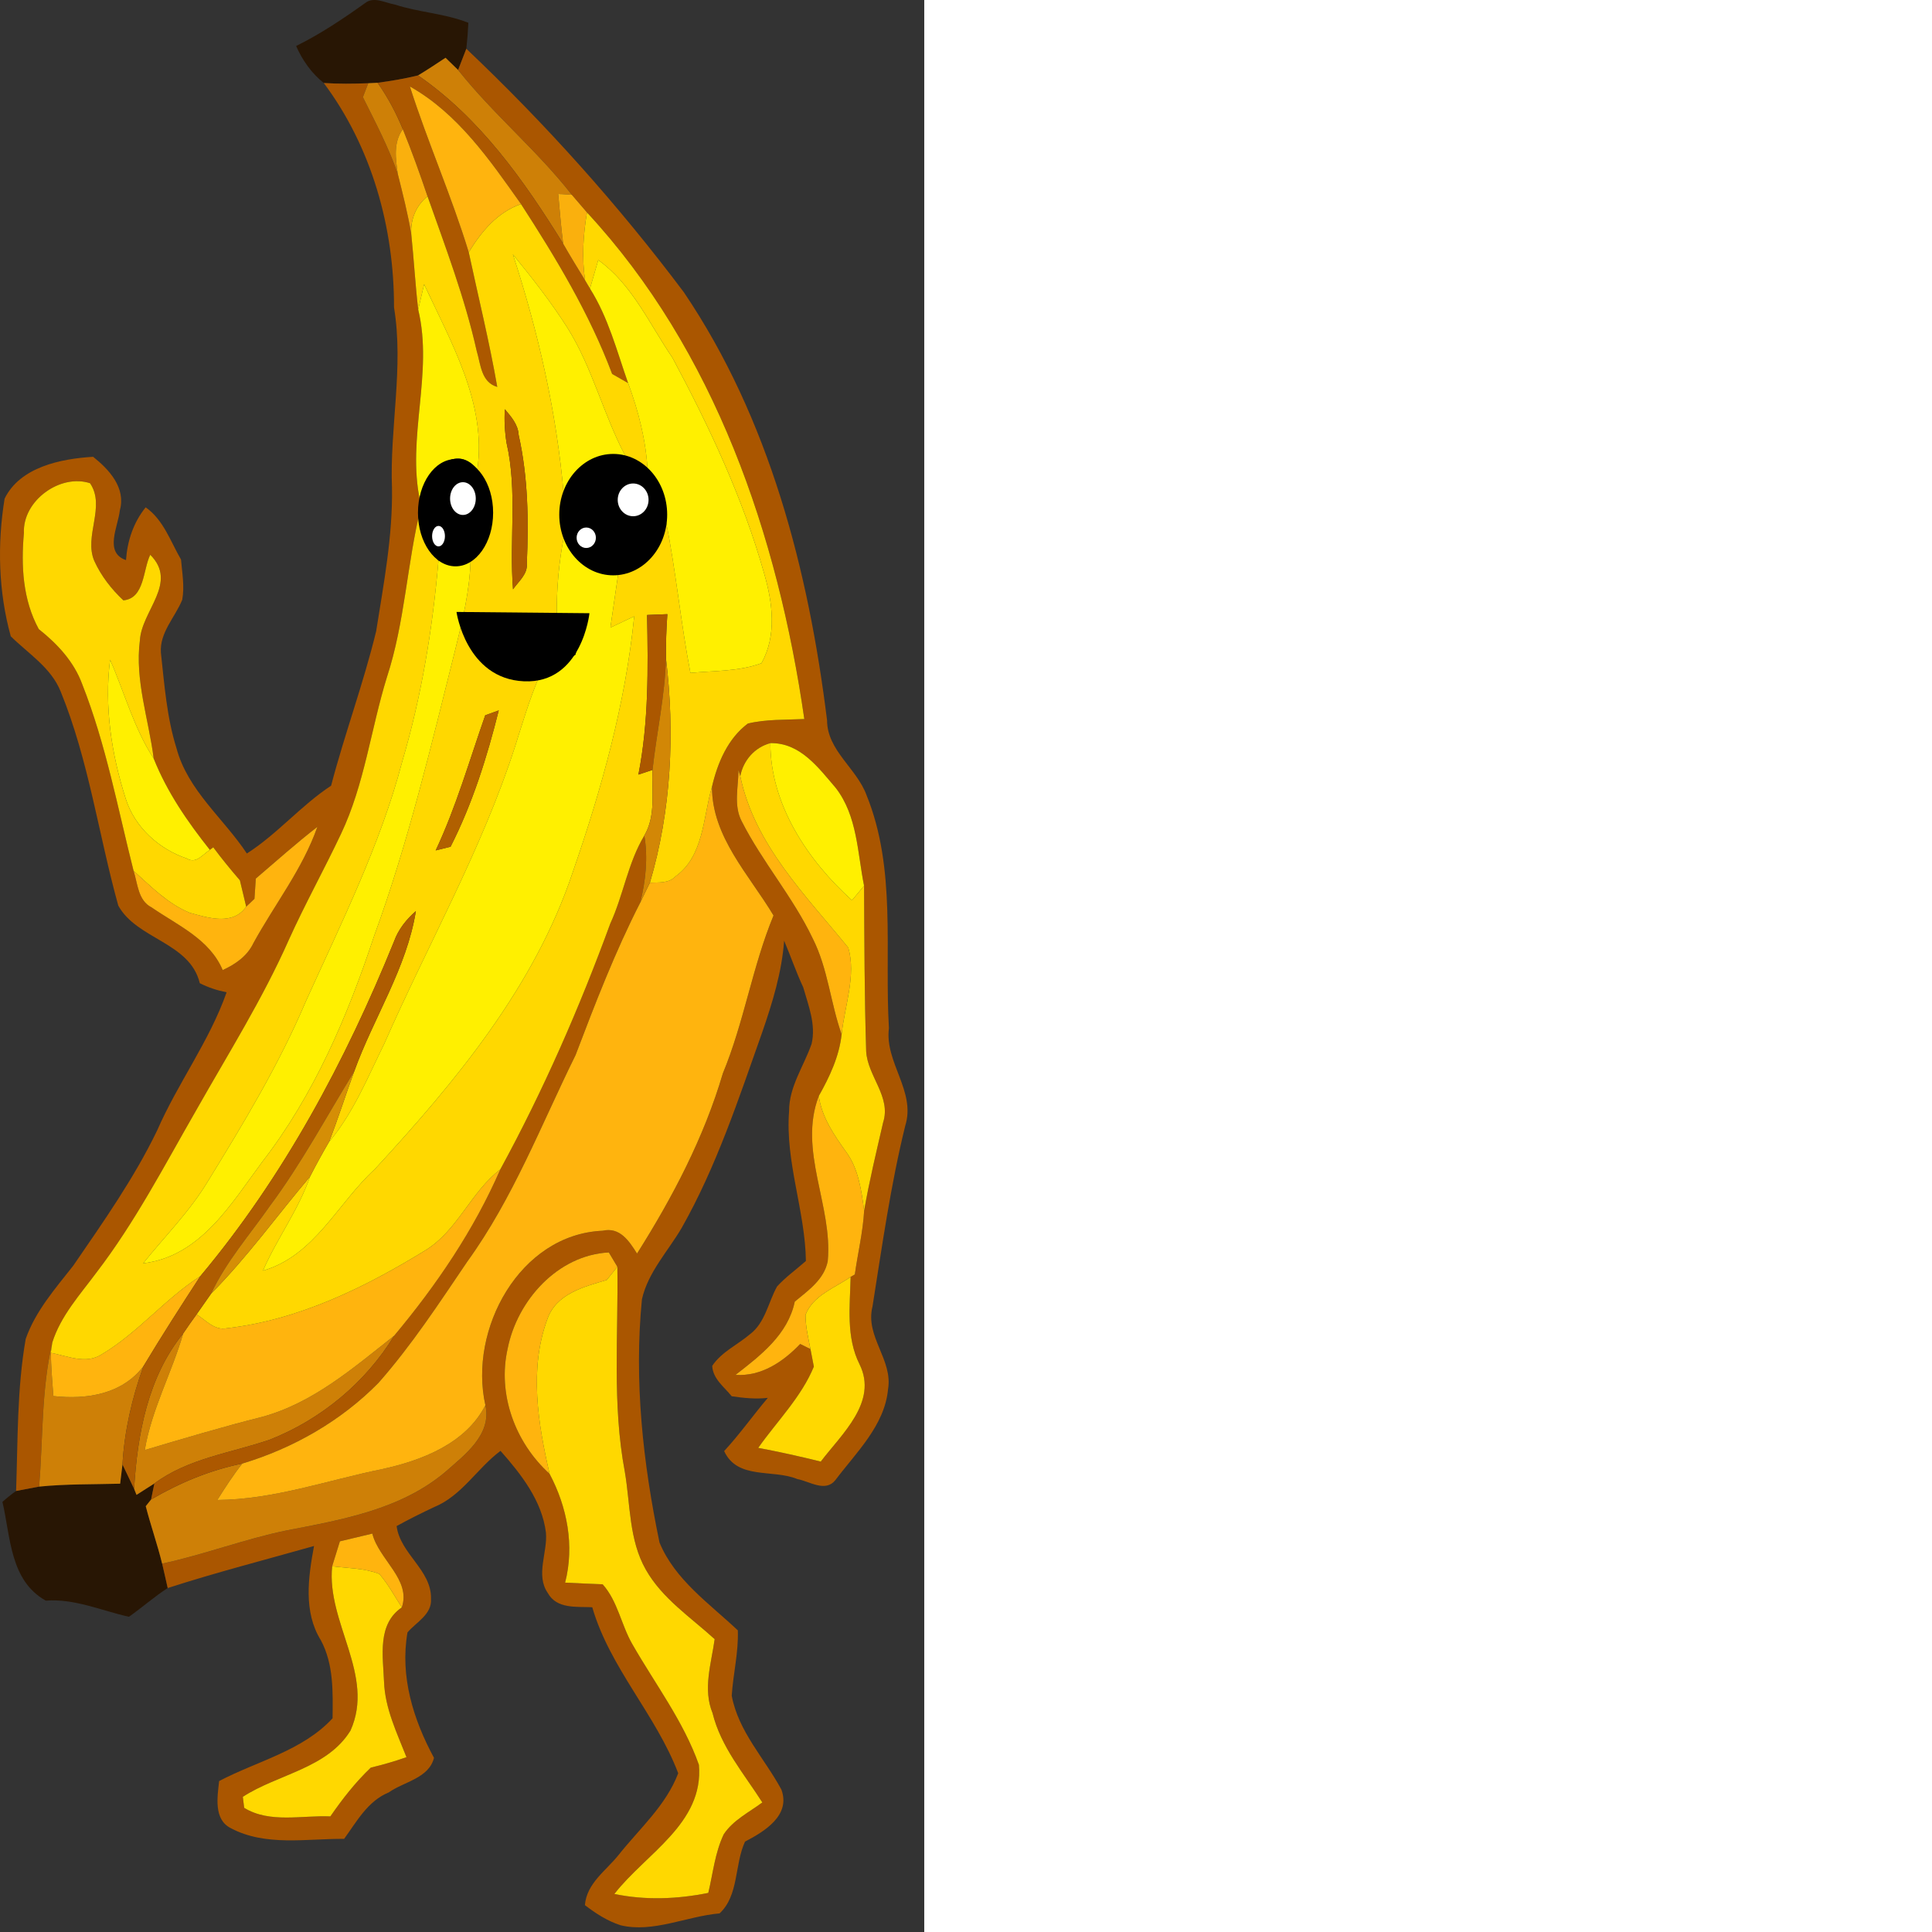 <ns0:svg xmlns:ns0="http://www.w3.org/2000/svg" version="1.1" id="Layer_1" x="0px" y="0px" width="256" height="256" viewBox="0 0 122.468 256" style="enable-background:new 0 0 122.468 256;" xml:space="preserve" preserveAspectRatio="xMinYMin meet">
<ns0:rect x="0" y="0" width="122.468" height="256" fill="#333333" stroke="none"/>
<ns0:style type="text/css">
	.st0{fill:#281604;}
	.st1{fill:#AA5600;}
	.st2{fill:#CE8007;}
	.st3{fill:#AC5800;}
	.st4{fill:#FFB40E;}
	.st5{fill:#FAB00D;}
	.st6{fill:#FFD800;}
	.st7{fill:#FFF000;}
	.st8{fill:#AC5A00;}
	.st9{fill:#F7F5DC;}
	.st10{fill:#EFEDD5;}
	.st11{fill:#FFF6D3;}
	.st12{fill:#AB5700;}
	.st13{fill:#D28706;}
	.st14{fill:#B16000;}
	.st15{fill:#AE5C01;}
	.st16{fill:#D58E06;}
	.st17{fill:#FFFFFF;}
</ns0:style>
<ns0:g>
	<ns0:g>
		<ns0:path class="st0" d="M48.371,0.413c1.164-0.935,2.686-0.02,3.949,0.189c3.193,1.045,6.605,1.174,9.739,2.417    c-0.05,1.154-0.139,2.298-0.269,3.442c-0.269,0.696-0.816,2.099-1.094,2.805c-0.418-0.408-1.253-1.214-1.661-1.612    c-1.214,0.796-2.407,1.602-3.641,2.338c-1.771,0.438-3.571,0.736-5.362,0.975l-1.234,0.06c-1.97,0.08-3.939,0.099-5.899-0.03    c-1.621-1.293-2.835-3.014-3.661-4.904C42.462,4.502,45.446,2.502,48.371,0.413z" />
		<ns0:path class="st0" d="M16.229,194.048c0.517,1.074,1.025,2.149,1.542,3.233l0.318,0.796c0.597-0.378,1.781-1.134,2.368-1.512    c-0.109,0.527-0.328,1.592-0.438,2.129l-0.706,0.885c0.657,2.557,1.542,5.044,2.169,7.61c0.259,1.074,0.487,2.149,0.736,3.233    c-1.791,1.164-3.392,2.586-5.133,3.81c-3.661-0.816-7.182-2.427-11.022-2.139c-4.765-2.676-4.646-8.436-5.74-13.081    c0.577-0.517,1.174-1.005,1.811-1.452c0.766-0.139,2.288-0.428,3.054-0.577c3.561-0.358,7.153-0.288,10.734-0.388    C16,195.958,16.15,194.685,16.229,194.048z" />
		<ns0:path class="st1" d="M61.79,6.461c10.485,9.938,20.154,20.711,28.829,32.271c11.331,16.762,16.513,36.847,18.971,56.713    c0.01,3.999,3.919,6.357,5.223,9.898c3.989,9.799,2.368,20.592,2.974,30.898c-0.587,4.546,3.611,8.356,2.159,12.942    c-1.94,7.889-3.064,15.936-4.337,23.944c-1.005,3.979,2.736,7.033,2.059,10.972c-0.448,4.785-4.218,8.356-6.973,12.017    c-1.333,1.681-3.432,0.159-5.034-0.129c-3.253-1.353-7.938,0.129-9.709-3.711c2.069-2.238,3.82-4.725,5.79-7.053    c-1.612,0.189-3.213,0.02-4.785-0.209c-1.005-1.253-2.497-2.298-2.586-4.029c1.224-1.84,3.333-2.775,4.984-4.178    c2.049-1.532,2.427-4.228,3.611-6.347c1.144-1.253,2.547-2.248,3.82-3.372c-0.099-6.695-2.756-13.121-2.228-19.846    c-0.02-3.253,1.96-5.969,2.984-8.933c0.597-2.567-0.428-5.073-1.114-7.491c-0.945-2.019-1.661-4.128-2.527-6.168    c-0.308,4.158-1.532,8.157-2.885,12.077c-3.124,8.814-6.058,17.787-10.684,25.964c-1.82,3.114-4.447,5.849-5.272,9.46    c-1.064,10.783,0.129,21.676,2.328,32.241c2.019,4.924,6.625,8.098,10.376,11.639c0.109,2.925-0.627,5.77-0.806,8.665    c0.885,4.765,4.367,8.316,6.585,12.445c1.253,3.432-2.278,5.551-4.825,6.884c-1.413,3.054-0.796,7.123-3.372,9.51    c-4.357,0.378-8.834,2.616-13.121,1.572c-1.751-0.567-3.283-1.562-4.725-2.666c0.239-2.905,2.805-4.566,4.477-6.665    c2.775-3.492,6.267-6.536,7.889-10.813c-2.954-7.769-9.062-13.957-11.39-21.995c-2.089-0.099-4.715,0.259-5.899-1.9    c-1.641-2.388,0-5.362-0.239-7.988c-0.527-4.238-3.283-7.739-6.018-10.833c-3.084,2.298-5.123,5.939-8.774,7.441    c-1.691,0.796-3.362,1.621-4.994,2.527c0.487,3.701,4.656,5.829,4.556,9.639c0.149,2.059-1.95,3.084-3.114,4.447    c-1.015,5.819,0.766,11.549,3.512,16.623c-0.686,2.716-3.959,3.143-5.989,4.576c-2.795,1.144-4.238,3.85-5.919,6.158    c-4.984-0.04-10.445,1.035-15.041-1.432c-2.268-1.154-1.751-4.148-1.522-6.227c5.054-2.656,11.042-3.999,15.031-8.316    c0.04-3.502,0.149-7.152-1.542-10.326c-2.348-3.76-1.681-8.376-0.915-12.504c-6.466,1.83-12.982,3.502-19.388,5.571    c-0.249-1.084-0.477-2.159-0.736-3.233c5.581-1.194,10.933-3.263,16.533-4.407c7.332-1.413,15.111-2.775,21-7.749    c2.567-2.258,6.178-4.934,5.302-8.834c-2.258-10.037,4.546-22.641,15.529-23.119c2.288-0.527,3.512,1.353,4.566,3.024    c4.725-7.481,8.854-15.35,11.37-23.875c2.815-6.794,3.909-14.146,6.715-20.92c-3.213-5.382-8.167-10.405-8.157-17.061    c0.726-3.144,2.099-6.396,4.755-8.376c2.437-0.587,4.984-0.477,7.481-0.597c-3.502-24.303-11.838-48.834-28.799-67.128    c-0.676-0.786-1.343-1.572-2.009-2.338c-4.606-5.899-10.425-10.684-15.071-16.543C60.975,8.56,61.522,7.158,61.79,6.461     M98.09,102.846l-0.239-0.796c-0.01,2.228-0.667,4.666,0.418,6.755c2.746,5.412,6.804,10.057,9.421,15.548    c2.019,3.979,2.348,8.525,3.83,12.703c-0.318,2.935-1.592,5.621-3.024,8.167c-2.775,7.252,1.88,14.544,1.184,21.895    c-0.477,2.427-2.596,3.88-4.367,5.352c-0.915,4.377-4.536,7.133-7.849,9.709c3.422,0.219,6.297-1.731,8.565-4.098    c0.338,0.169,1.025,0.507,1.363,0.676c0.119,0.577,0.338,1.741,0.448,2.328c-1.651,4.019-4.874,7.232-7.371,10.764    c2.775,0.527,5.541,1.134,8.287,1.82c2.746-3.621,7.61-7.909,5.143-12.882c-1.811-3.611-1.273-7.7-1.184-11.589l0.557-0.328    c0.388-2.815,1.074-5.601,1.234-8.446c0.676-3.929,1.621-7.809,2.517-11.699c1.094-3.402-2.069-6.138-2.248-9.421    c-0.229-7.312-0.239-14.623-0.279-21.935c-0.885-4.397-0.885-9.261-3.75-12.962c-2.308-2.696-4.715-6.008-8.665-5.939    C100,99.026,98.498,100.747,98.09,102.846 M67.272,178.678c-1.383,6.068,0.995,12.475,5.551,16.613    c2.338,4.397,3.323,9.53,2.059,14.414c1.651,0.08,3.303,0.159,4.974,0.219c2.009,2.258,2.447,5.352,3.929,7.928    c3.014,5.272,6.784,10.216,8.824,15.986c0.686,7.769-7.073,11.788-11.201,17.12c4.108,0.856,8.346,0.686,12.445-0.139    c0.627-2.606,0.885-5.332,2.049-7.769c1.243-1.88,3.342-2.905,5.113-4.218c-2.427-3.81-5.491-7.341-6.595-11.838    c-1.313-3.193-0.169-6.566,0.279-9.799c-3.183-2.905-6.944-5.372-9.112-9.192c-2.258-3.949-2.049-8.645-2.795-13.002    c-1.691-8.953-0.846-18.095-0.985-27.148c-0.289-0.468-0.846-1.423-1.134-1.9C73.907,166.303,68.545,172.302,67.272,178.678     M45.038,204.234c-0.338,1.094-0.676,2.199-1.025,3.303c-0.776,7.471,5.73,14.434,2.427,21.776    c-3.104,5.034-9.61,5.75-14.265,8.774c0.04,0.358,0.139,1.094,0.179,1.462c3.402,2.079,7.65,0.965,11.42,1.134    c1.592-2.308,3.323-4.526,5.362-6.466c1.592-0.378,3.173-0.836,4.725-1.383c-1.273-3.233-2.845-6.456-2.974-9.988    c-0.139-3.402-0.925-7.63,2.358-9.858c1.263-3.691-3.054-6.337-3.909-9.779C47.903,203.548,46.461,203.886,45.038,204.234z" />
		<ns0:path class="st1" d="M42.899,10.998c1.96,0.129,3.929,0.109,5.899,0.03c-0.179,0.458-0.537,1.383-0.716,1.84    c1.651,3.333,3.412,6.645,4.626,10.177c0.657,2.626,1.323,5.252,1.781,7.918c0.348,3.352,0.537,6.715,0.925,10.057    c2.029,8.446-1.552,16.961,0.249,25.367c0.02,0.199,0.08,0.607,0.109,0.816c-1.85,7.451-2.109,15.22-4.506,22.532    c-2.129,6.884-2.964,14.196-6.078,20.751c-2.228,4.715-4.765,9.281-6.914,14.036c-3.472,7.839-8.048,15.111-12.256,22.552    c-4.208,7.312-8.098,14.842-13.251,21.557c-2.169,2.925-4.725,5.72-5.839,9.261c-1.462,6.257-1.224,12.733-1.741,19.09    c-0.766,0.149-2.288,0.438-3.054,0.577c0.239-6.725,0.109-13.499,1.273-20.144c1.293-3.691,3.919-6.675,6.297-9.699    c3.979-5.8,8.058-11.579,11.122-17.926c2.736-6.277,6.924-11.818,9.202-18.304c-1.243-0.249-2.427-0.637-3.551-1.204    c-1.313-5.432-8.326-5.79-10.803-10.286c-2.616-9.411-3.909-19.239-7.62-28.331c-1.263-3.193-4.278-5.034-6.625-7.351    c-1.641-5.929-1.801-12.196-0.816-18.244c2.059-4.198,7.461-5.282,11.728-5.541c2.129,1.691,4.367,4.118,3.541,7.093    c-0.229,2.159-2.119,5.601,0.816,6.595c0.179-2.557,0.985-4.984,2.606-6.993c2.378,1.671,3.283,4.516,4.685,6.924    c0.149,1.761,0.487,3.561,0.159,5.332c-0.945,2.318-3.014,4.337-2.825,7.013c0.468,4.248,0.776,8.555,2.069,12.664    c1.492,5.581,6.237,9.281,9.321,13.937c4.049-2.586,7.153-6.347,11.162-8.983c1.801-6.874,4.288-13.549,5.969-20.463    c0.995-6.277,2.198-12.574,2.099-18.961c-0.318-8.008,1.582-15.976,0.269-23.954C52.231,30.177,49.266,19.513,42.899,10.998     M3.168,70.625c-0.388,4.337-0.159,8.824,1.97,12.733c2.447,1.94,4.656,4.297,5.75,7.282c3.154,7.978,4.715,16.464,6.814,24.75    c0.547,1.681,0.577,3.929,2.387,4.845c3.442,2.378,7.69,4.198,9.421,8.306c1.691-0.776,3.263-1.86,4.079-3.591    c2.815-5.133,6.516-9.819,8.466-15.389c-2.815,2.179-5.461,4.556-8.157,6.854c-0.05,0.667-0.139,2.009-0.179,2.686    c-0.279,0.259-0.816,0.776-1.094,1.035c-0.209-0.875-0.627-2.616-0.836-3.492c-1.224-1.423-2.417-2.875-3.531-4.377l-0.448,0.348    c-2.964-3.73-5.67-7.65-7.441-12.097c-0.657-5.203-2.517-10.376-1.83-15.668c0.229-3.959,5.103-7.61,1.373-11.341    c-0.975,1.97-0.736,5.78-3.561,6.038c-1.592-1.482-2.945-3.233-3.85-5.213c-1.423-3.303,1.542-7.202-0.567-10.306    C7.992,62.736,2.979,66.328,3.168,70.625z" />
		<ns0:path class="st2" d="M55.394,9.993c1.234-0.736,2.427-1.542,3.641-2.338c0.408,0.398,1.243,1.204,1.661,1.612    c4.646,5.859,10.465,10.644,15.071,16.543c-0.448-0.03-1.353-0.09-1.801-0.109c0.199,2.198,0.378,4.397,0.657,6.595    C69.44,23.92,63.611,15.663,55.394,9.993z" />
		<ns0:path class="st2" d="M48.799,11.028l1.234-0.06c1.353,1.91,2.447,3.979,3.342,6.148c-1.273,1.751-0.955,3.919-0.666,5.929    c-1.214-3.531-2.974-6.844-4.626-10.177C48.261,12.41,48.619,11.485,48.799,11.028z" />
		<ns0:path class="st2" d="M17.771,197.281c0.428-7.212,1.82-14.832,6.506-20.592c-1.512,5.223-4.188,10.057-5.093,15.449    c5.143-1.532,10.286-3.064,15.489-4.377c6.784-1.83,12.166-6.526,17.558-10.773c-3.8,6.217-9.709,11.112-16.484,13.778    c-5.153,1.771-10.803,2.467-15.29,5.8c-0.587,0.378-1.771,1.134-2.368,1.512L17.771,197.281z" />
		<ns0:path class="st2" d="M5.187,196.983c0.517-6.357,0.279-12.833,1.741-19.09l-0.199,1.363c0.04,1.91,0.199,3.82,0.338,5.73    c4.387,0.497,9.102-0.229,11.937-3.949c-1.502,4.178-2.517,8.555-2.775,13.012c-0.08,0.637-0.229,1.91-0.308,2.547    C12.34,196.694,8.749,196.624,5.187,196.983z" />
		<ns0:path class="st2" d="M64.317,186.199c0.875,3.9-2.736,6.576-5.302,8.834c-5.889,4.974-13.668,6.337-21,7.749    c-5.601,1.144-10.953,3.213-16.533,4.407c-0.627-2.567-1.512-5.053-2.169-7.61l0.706-0.885c3.76-2.208,7.799-3.89,12.087-4.765    c-1.214,1.532-2.268,3.173-3.313,4.825c7.481-0.05,14.594-2.616,21.845-4.089C55.891,193.521,61.731,191.282,64.317,186.199z" />
		<ns0:path class="st3" d="M50.032,10.968c1.791-0.239,3.591-0.537,5.362-0.975c8.217,5.67,14.046,13.927,19.229,22.303    c0.935,1.631,1.92,3.243,2.905,4.845c0.169,0.279,0.487,0.816,0.647,1.094c2.427,3.84,3.561,8.277,5.054,12.524    c-0.527-0.308-1.592-0.915-2.119-1.214c-3.004-8.008-7.451-15.369-12.077-22.512c-4.138-5.839-8.346-11.987-14.723-15.578    c2.368,7.401,5.531,14.534,7.799,21.965c1.273,5.939,2.736,11.858,3.78,17.846c-2.149-0.627-2.189-2.994-2.726-4.775    c-1.572-7.013-4.128-13.728-6.516-20.483c-1.015-2.994-2.079-5.969-3.273-8.893C52.479,14.947,51.385,12.878,50.032,10.968z" />
		<ns0:path class="st3" d="M80.86,122.394c1.751-3.8,2.338-8.068,4.516-11.679c0.497,2.964,0.179,5.969-0.537,8.873    c-3.342,6.526-5.969,13.37-8.575,20.214c-4.556,9.232-8.277,18.98-14.355,27.376c-3.72,5.491-7.371,11.082-11.768,16.066    c-4.964,5.044-11.291,8.655-18.035,10.684c-4.288,0.875-8.326,2.557-12.087,4.765c0.109-0.537,0.328-1.602,0.438-2.129    c4.486-3.333,10.137-4.029,15.29-5.8c6.775-2.666,12.683-7.56,16.484-13.778c5.601-6.695,10.565-13.997,14.056-22.025    C71.987,144.508,76.772,133.575,80.86,122.394z" />
		<ns0:path class="st4" d="M54.31,11.455c6.377,3.591,10.585,9.739,14.723,15.578c-3.143,1.104-5.243,3.641-6.924,6.387    C59.841,25.989,56.677,18.856,54.31,11.455z" />
		<ns0:path class="st4" d="M97.851,102.05l0.239,0.796c1.9,9.122,8.674,15.787,14.315,22.731c1.064,3.681-0.487,7.71-0.885,11.48    c-1.482-4.178-1.811-8.724-3.83-12.703c-2.616-5.491-6.675-10.137-9.421-15.548C97.185,106.716,97.841,104.279,97.851,102.05z" />
		<ns0:path class="st4" d="M89.495,116.136c3.78-2.706,3.651-7.829,4.845-11.888c-0.01,6.655,4.944,11.679,8.157,17.061    c-2.805,6.774-3.9,14.126-6.715,20.92c-2.517,8.525-6.645,16.394-11.37,23.875c-1.054-1.671-2.278-3.551-4.566-3.024    c-10.982,0.478-17.787,13.081-15.529,23.119c-2.586,5.083-8.426,7.322-13.678,8.466c-7.252,1.472-14.365,4.039-21.845,4.089    c1.045-1.651,2.099-3.293,3.313-4.825c6.745-2.029,13.071-5.64,18.035-10.684c4.397-4.984,8.048-10.575,11.768-16.066    c6.078-8.396,9.799-18.145,14.355-27.376c2.606-6.844,5.233-13.688,8.575-20.214c0.408-0.885,0.855-1.751,1.273-2.626    C87.267,116.902,88.6,117.081,89.495,116.136z" />
		<ns0:path class="st4" d="M33.897,116.415c2.696-2.298,5.342-4.675,8.157-6.854c-1.95,5.571-5.65,10.256-8.466,15.389    c-0.816,1.731-2.387,2.815-4.079,3.591c-1.731-4.108-5.979-5.929-9.421-8.306c-1.811-0.915-1.84-3.163-2.387-4.845    c2.288,2.059,4.546,4.377,7.451,5.561c2.437,0.676,5.72,1.721,7.471-0.816c0.279-0.259,0.816-0.776,1.094-1.035    C33.757,118.424,33.847,117.081,33.897,116.415z" />
		<ns0:path class="st4" d="M109.679,167.119c0.696-7.351-3.959-14.643-1.184-21.895c0.388,2.815,2.009,5.153,3.621,7.411    c1.651,2.248,2.019,5.093,2.388,7.789c-0.159,2.845-0.846,5.63-1.234,8.446l-0.557,0.328c-2.109,1.462-4.994,2.457-5.979,5.024    c0,1.532,0.358,3.034,0.657,4.536c-0.338-0.169-1.025-0.507-1.363-0.676c-2.268,2.368-5.143,4.317-8.565,4.098    c3.313-2.576,6.934-5.332,7.849-9.709C107.083,170.999,109.202,169.546,109.679,167.119z" />
		<ns0:path class="st4" d="M56.429,165.637c4.228-2.636,5.949-7.68,9.858-10.674c-3.492,8.028-8.456,15.33-14.056,22.025    c-5.392,4.248-10.773,8.943-17.558,10.773c-5.203,1.313-10.346,2.845-15.489,4.377c0.905-5.392,3.581-10.226,5.093-15.449    c0.567-0.855,1.164-1.691,1.771-2.527c1.224,0.766,2.358,2.159,3.989,1.84C39.567,174.918,48.351,170.601,56.429,165.637z" />
		<ns0:path class="st4" d="M67.272,178.678c1.273-6.377,6.635-12.375,13.4-12.723c0.288,0.477,0.846,1.432,1.134,1.9    c-0.358,0.438-1.054,1.313-1.413,1.751c-3.024,0.895-6.685,1.82-7.859,5.163c-2.447,6.605-1.243,13.857,0.288,20.522    C68.266,191.153,65.889,184.747,67.272,178.678z" />
		<ns0:path class="st4" d="M13.484,179.454c4.795-2.855,8.356-7.332,13.052-10.346c-2.567,3.939-5.103,7.889-7.531,11.927    c-2.835,3.72-7.55,4.447-11.937,3.949c-0.139-1.91-0.298-3.82-0.338-5.73C8.918,179.663,11.375,180.827,13.484,179.454z" />
		<ns0:path class="st4" d="M45.038,204.234c1.423-0.348,2.865-0.686,4.297-1.025c0.855,3.442,5.173,6.088,3.909,9.779    c-0.965-1.502-1.82-3.084-2.984-4.437c-1.99-0.776-4.168-0.746-6.247-1.015C44.362,206.433,44.7,205.329,45.038,204.234z" />
		<ns0:path class="st5" d="M52.708,23.045c-0.289-2.009-0.607-4.178,0.666-5.929c1.194,2.925,2.258,5.899,3.273,8.893    c-1.532,1.253-2.238,2.994-2.159,4.954C54.031,28.297,53.365,25.671,52.708,23.045z" />
		<ns0:path class="st5" d="M73.967,25.701c0.448,0.02,1.353,0.08,1.801,0.109c0.666,0.766,1.333,1.552,2.009,2.338    c-0.497,2.974-0.696,5.999-0.249,8.993c-0.985-1.602-1.97-3.213-2.905-4.845C74.345,30.098,74.166,27.899,73.967,25.701z" />
		<ns0:path class="st6" d="M54.489,30.963c-0.08-1.96,0.627-3.701,2.159-4.954c2.388,6.755,4.944,13.469,6.516,20.483    c0.537,1.781,0.577,4.148,2.726,4.775c-1.045-5.989-2.507-11.908-3.78-17.846c1.681-2.746,3.78-5.282,6.924-6.387    c4.626,7.143,9.072,14.504,12.077,22.512c0.527,0.298,1.592,0.905,2.119,1.214c1.383,3.74,2.378,7.63,2.586,11.639    c-0.995-0.637-1.97-1.283-2.925-1.94c-2.945-5.521-4.377-11.738-7.72-17.051c-2.169-3.412-4.666-6.585-7.212-9.709    c3.382,10.356,5.81,21,6.745,31.873c-0.119,1.81-0.09,3.641,0.03,5.461c-0.686,3.472-0.985,7.013-0.965,10.545    c-4.069-0.01-8.127-0.01-12.186,0.03c0.537,2.248,0.885,4.845,2.795,6.396c1.93,1.661,4.576,1.681,6.993,1.83    c-1.243,2.935-2.139,5.989-3.104,9.023c-4.407,13.728-11.579,26.292-17.349,39.443c-2.208,4.467-4.079,9.162-7.322,13.012    c1.204-3.074,2.198-6.227,3.333-9.331c2.576-7.143,6.963-13.688,8.177-21.259c-1.253,1.094-2.318,2.417-2.885,3.999    c-6.446,15.887-14.633,31.196-25.685,44.387c-4.695,3.014-8.257,7.491-13.052,10.346c-2.109,1.373-4.566,0.209-6.755-0.199    l0.199-1.363c1.114-3.541,3.671-6.337,5.839-9.261c5.153-6.715,9.043-14.245,13.251-21.557    c4.208-7.441,8.784-14.713,12.256-22.552c2.149-4.755,4.685-9.321,6.914-14.036c3.114-6.556,3.949-13.867,6.078-20.751    c2.397-7.312,2.656-15.081,4.506-22.532c0.239,1.641,0.487,3.283,0.706,4.924c0.537,0.716,1.074,1.423,1.622,2.139    c-0.776,8.993-2.228,17.936-4.795,26.61c-2.915,11.102-8.088,21.418-12.793,31.833c-3.541,8.346-8.237,16.125-12.972,23.825    c-2.387,3.979-5.69,7.272-8.575,10.863c7.6-0.905,11.659-7.889,15.787-13.449c6.874-8.883,11.321-19.339,14.822-29.933    c4.546-12.405,7.57-25.277,10.783-38.07c0.945-3.8,1.87-7.65,1.99-11.589c2.835-3.522,2.716-8.187,0.905-12.146    c1.253-8.774-3.512-16.872-7.053-24.551c-0.199,0.836-0.587,2.517-0.786,3.362C55.026,37.678,54.837,34.315,54.489,30.963     M66.894,54.221c-0.09,1.502-0.01,2.994,0.229,4.477c1.462,6.367,0.338,12.932,0.855,19.388c0.726-1.045,1.96-2,1.83-3.422    c0.249-5.7,0.169-11.44-1.084-17.031C68.654,56.25,67.729,55.216,66.894,54.221 M64.297,94.778    c-2.109,5.999-3.85,12.136-6.566,17.906c0.487-0.119,1.482-0.368,1.97-0.487c2.895-5.68,4.845-11.898,6.386-18.065    C65.64,94.291,64.745,94.619,64.297,94.778z" />
		<ns0:path class="st6" d="M77.777,28.148c16.961,18.294,25.297,42.825,28.799,67.128c-2.497,0.119-5.044,0.01-7.481,0.597    c-2.656,1.98-4.029,5.233-4.755,8.376c-1.194,4.059-1.064,9.182-4.845,11.888c-0.895,0.945-2.228,0.766-3.382,0.826    c2.835-9.58,3.333-19.836,2.129-29.724c-0.02-1.96,0.05-3.91,0.189-5.859c-0.666,0.02-2.009,0.08-2.686,0.109    c0.129,7.073,0.219,14.176-1.154,21.149l1.87-0.617c-0.129,2.905,0.468,6.058-1.084,8.694c-2.179,3.611-2.765,7.879-4.516,11.679    c-4.089,11.181-8.873,22.114-14.574,32.569c-3.909,2.994-5.63,8.038-9.858,10.674c-8.078,4.964-16.862,9.281-26.392,10.366    c-1.631,0.318-2.765-1.074-3.989-1.84c0.637-0.915,1.283-1.84,1.93-2.756c4.775-4.805,8.724-10.336,13.101-15.499    c-1.532,4.427-4.377,8.197-6.237,12.465c6.854-1.98,9.908-8.953,14.832-13.459c10.704-11.609,21.169-24.183,26.233-39.383    c3.8-10.963,6.973-22.293,8.127-33.862c-1.064,0.497-2.109,0.995-3.153,1.492c0.368-2.527,0.726-5.063,1.104-7.59    c3.522-0.388,5.093-3.681,6.237-6.585c1.353,6.685,1.97,13.489,3.263,20.184c3.143-0.308,6.416-0.179,9.421-1.293    c2.039-3.671,1.472-8.038,0.348-11.888c-2.815-9.998-7.272-19.458-12.146-28.58c-3.054-4.467-5.332-9.729-9.838-12.952    C79,35.4,78.453,37.29,78.174,38.235c-0.159-0.279-0.477-0.816-0.647-1.094C77.08,34.146,77.279,31.122,77.777,28.148z" />
		<ns0:path class="st6" d="M3.168,70.625c-0.189-4.297,4.825-7.889,8.764-6.595c2.109,3.104-0.856,7.003,0.567,10.306    c0.905,1.98,2.258,3.73,3.85,5.213c2.825-0.259,2.586-4.069,3.561-6.038c3.73,3.73-1.144,7.381-1.373,11.341    c-0.686,5.292,1.174,10.465,1.83,15.668c-2.626-4.039-3.86-8.724-5.78-13.101c-0.786,6.207,0.179,12.514,2.079,18.443    c1.194,3.76,4.397,6.655,8.098,7.899c1.224,0.756,2.099-0.547,3.044-1.144l0.448-0.348c1.114,1.502,2.308,2.955,3.531,4.377    c0.209,0.875,0.627,2.616,0.836,3.492c-1.751,2.537-5.034,1.492-7.471,0.816c-2.905-1.184-5.163-3.502-7.451-5.561    c-2.099-8.287-3.661-16.772-6.814-24.75c-1.094-2.984-3.303-5.342-5.75-7.282C3.009,79.449,2.78,74.962,3.168,70.625z" />
		<ns0:path class="st6" d="M98.09,102.846c0.408-2.099,1.91-3.82,3.989-4.377c0,8.147,4.944,15.529,10.813,20.831    c0.527-0.647,1.064-1.293,1.602-1.93c0.04,7.312,0.05,14.623,0.279,21.935c0.179,3.283,3.343,6.018,2.248,9.421    c-0.895,3.89-1.84,7.769-2.517,11.699c-0.368-2.696-0.736-5.541-2.388-7.789c-1.612-2.258-3.233-4.596-3.621-7.411    c1.432-2.547,2.706-5.233,3.024-8.167c0.398-3.77,1.95-7.799,0.885-11.48C106.765,118.633,99.99,111.968,98.09,102.846z" />
		<ns0:path class="st6" d="M80.393,169.606c0.358-0.438,1.054-1.313,1.413-1.751c0.139,9.053-0.706,18.195,0.985,27.148    c0.746,4.357,0.537,9.053,2.795,13.002c2.169,3.82,5.929,6.287,9.112,9.192c-0.448,3.233-1.592,6.605-0.279,9.799    c1.104,4.496,4.168,8.028,6.595,11.838c-1.771,1.313-3.87,2.338-5.113,4.218c-1.164,2.437-1.423,5.163-2.049,7.769    c-4.099,0.826-8.336,0.995-12.445,0.139c4.128-5.332,11.888-9.351,11.201-17.12c-2.039-5.77-5.81-10.714-8.824-15.986    c-1.482-2.576-1.92-5.67-3.929-7.928c-1.671-0.06-3.323-0.139-4.974-0.219c1.263-4.884,0.279-10.017-2.059-14.414    c-1.532-6.665-2.736-13.917-0.288-20.522C73.708,171.427,77.369,170.501,80.393,169.606z" />
		<ns0:path class="st6" d="M106.735,174.222c0.985-2.567,3.87-3.561,5.979-5.024c-0.09,3.89-0.627,7.978,1.184,11.589    c2.467,4.974-2.397,9.261-5.143,12.882c-2.746-0.686-5.511-1.293-8.287-1.82c2.497-3.532,5.72-6.745,7.371-10.764    c-0.109-0.587-0.328-1.751-0.448-2.328C107.093,177.256,106.735,175.754,106.735,174.222z" />
		<ns0:path class="st6" d="M44.014,207.537c2.079,0.269,4.258,0.239,6.247,1.015c1.164,1.353,2.019,2.935,2.984,4.437    c-3.283,2.228-2.497,6.456-2.358,9.858c0.129,3.531,1.701,6.755,2.974,9.988c-1.552,0.547-3.134,1.005-4.725,1.383    c-2.039,1.94-3.77,4.158-5.362,6.466c-3.77-0.169-8.018,0.945-11.42-1.134c-0.04-0.368-0.139-1.104-0.179-1.462    c4.656-3.024,11.161-3.74,14.265-8.774C49.744,221.971,43.238,215.008,44.014,207.537z" />
		<ns0:path class="st7" d="M67.958,33.699c2.547,3.124,5.044,6.297,7.212,9.709c3.343,5.312,4.775,11.53,7.72,17.051    c-3.79-0.487-6.546,1.95-8.187,5.113C73.768,54.699,71.34,44.054,67.958,33.699z" />
		<ns0:path class="st7" d="M79.269,34.455c4.506,3.223,6.784,8.486,9.838,12.952c4.874,9.122,9.331,18.583,12.146,28.58    c1.124,3.85,1.691,8.217-0.348,11.888c-3.004,1.114-6.277,0.985-9.421,1.293c-1.293-6.695-1.91-13.499-3.263-20.184    c0.149-2.487-0.448-4.924-2.407-6.585c-0.209-4.009-1.204-7.899-2.586-11.639c-1.492-4.248-2.626-8.684-5.054-12.524    C78.453,37.29,79,35.4,79.269,34.455z" />
		<ns0:path class="st7" d="M56.2,37.658c3.541,7.68,8.306,15.777,7.053,24.551c-3.153-3.86-7.023,0.875-7.59,4.178    c-1.801-8.406,1.781-16.921-0.249-25.367C55.613,40.175,56.001,38.494,56.2,37.658z" />
		<ns0:path class="st7" d="M73.768,81.578c-0.02-3.531,0.279-7.073,0.965-10.545c1.631,2.517,4.168,4.397,7.252,4.536    c-0.378,2.527-0.736,5.063-1.104,7.59c1.045-0.497,2.089-0.995,3.153-1.492c-1.154,11.569-4.327,22.9-8.127,33.862    c-5.063,15.2-15.529,27.774-26.233,39.383c-4.924,4.506-7.978,11.48-14.832,13.459c1.86-4.268,4.705-8.038,6.237-12.465    c0.796-1.552,1.631-3.084,2.517-4.596c3.243-3.85,5.113-8.545,7.322-13.012c5.77-13.151,12.942-25.715,17.349-39.443    c0.965-3.034,1.86-6.088,3.104-9.023c1.542-1.144,3.203-2.109,4.864-3.074c0.468-1.701,0.915-3.412,1.333-5.123    C76.613,81.627,74.713,81.598,73.768,81.578z" />
		<ns0:path class="st7" d="M58.1,74.266c1.413,0.03,2.825,0.06,4.248,0.09c-0.119,3.939-1.045,7.789-1.99,11.589    c-3.213,12.793-6.237,25.665-10.783,38.07c-3.502,10.594-7.948,21.05-14.822,29.933c-4.128,5.561-8.187,12.544-15.787,13.449    c2.885-3.591,6.188-6.884,8.575-10.863c4.735-7.7,9.431-15.479,12.972-23.825c4.705-10.415,9.878-20.731,12.793-31.833    C55.871,92.202,57.324,83.259,58.1,74.266z" />
		<ns0:path class="st7" d="M16.667,105.86c-1.9-5.929-2.865-12.236-2.079-18.443c1.92,4.377,3.153,9.062,5.78,13.101    c1.771,4.447,4.477,8.366,7.441,12.097c-0.945,0.597-1.82,1.9-3.044,1.144C21.064,112.515,17.861,109.621,16.667,105.86z" />
		<ns0:path class="st7" d="M102.079,98.469c3.949-0.07,6.357,3.243,8.665,5.939c2.865,3.701,2.865,8.565,3.75,12.962    c-0.537,0.637-1.074,1.283-1.602,1.93C107.023,113.998,102.079,106.616,102.079,98.469z" />
		<ns0:path class="st8" d="M66.894,54.221c0.836,0.995,1.761,2.029,1.83,3.412c1.253,5.591,1.333,11.331,1.084,17.031    c0.129,1.423-1.104,2.378-1.83,3.422c-0.517-6.456,0.607-13.022-0.855-19.388C66.884,57.215,66.804,55.723,66.894,54.221z" />
		<ns0:path d="M55.663,66.387c0.567-3.303,4.437-8.038,7.59-4.178c1.811,3.959,1.93,8.625-0.905,12.146    c-1.423-0.03-2.835-0.06-4.248-0.09c-0.547-0.716-1.084-1.423-1.622-2.139c-0.219-1.641-0.468-3.283-0.706-4.924    C55.742,66.994,55.682,66.586,55.663,66.387 M61.064,62.716c-1.532,1.393-1.721,3.313-1.184,5.243    c2.189-0.159,3.233-1.781,3.303-3.85C62.656,63.761,61.601,63.065,61.064,62.716 M57.165,71.5c0.527-0.03,1.562-0.08,2.079-0.099    c-0.129-0.418-0.398-1.243-0.537-1.661C57.403,69.73,56.896,70.317,57.165,71.5z" />
		<ns0:path d="M74.703,65.572c1.641-3.163,4.397-5.601,8.187-5.113c0.955,0.657,1.93,1.303,2.925,1.94    c1.96,1.661,2.557,4.099,2.407,6.585c-1.144,2.905-2.716,6.198-6.237,6.585c-3.084-0.139-5.621-2.019-7.252-4.536    C74.613,69.212,74.583,67.382,74.703,65.572 M81.099,64.885c0.328,1.005,0.666,2.029,1.005,3.044    c2.935-0.259,2.964-3.153,2.527-5.441C82.969,62.448,82.044,63.761,81.099,64.885 M77.707,68.834    c-0.438,2.298,1.104,3.79,3.293,4.079C81.258,70.695,79.139,69.929,77.707,68.834z" />
		<ns0:path d="M61.582,81.607c4.059-0.04,8.117-0.04,12.186-0.03c0.945,0.02,2.845,0.05,3.8,0.06c-0.418,1.711-0.865,3.422-1.333,5.123    c-1.661,0.965-3.323,1.93-4.864,3.074c-2.417-0.149-5.063-0.169-6.993-1.83C62.467,86.452,62.119,83.856,61.582,81.607z" />
		<ns0:path class="st9" d="M61.064,62.716c0.537,0.348,1.592,1.045,2.119,1.393c-0.07,2.069-1.114,3.691-3.303,3.85    C59.343,66.029,59.532,64.109,61.064,62.716z" />
		<ns0:path class="st10" d="M81.099,64.885c0.945-1.124,1.87-2.437,3.531-2.397c0.438,2.288,0.408,5.183-2.527,5.441    C81.766,66.914,81.427,65.89,81.099,64.885z" />
		<ns0:path class="st11" d="M77.707,68.834c1.432,1.094,3.551,1.86,3.293,4.079C78.811,72.625,77.269,71.132,77.707,68.834z" />
		<ns0:path class="st11" d="M57.165,71.5c-0.269-1.184,0.239-1.771,1.542-1.761c0.139,0.418,0.408,1.243,0.537,1.661    C58.726,71.421,57.692,71.471,57.165,71.5z" />
		<ns0:path class="st12" d="M85.745,81.488c0.676-0.03,2.019-0.09,2.686-0.109c-0.139,1.95-0.209,3.9-0.189,5.859    c-0.129,4.984-1.243,9.848-1.781,14.782l-1.87,0.617C85.964,95.664,85.874,88.561,85.745,81.488z" />
		<ns0:path class="st13" d="M88.242,87.238c1.204,9.888,0.706,20.144-2.129,29.724c-0.418,0.875-0.865,1.741-1.273,2.626    c0.716-2.905,1.035-5.909,0.537-8.873c1.552-2.636,0.955-5.79,1.084-8.694C86.998,97.086,88.112,92.222,88.242,87.238z" />
		<ns0:path class="st14" d="M64.297,94.778c0.448-0.159,1.343-0.487,1.791-0.647c-1.542,6.168-3.492,12.385-6.386,18.065    c-0.487,0.119-1.482,0.368-1.97,0.487C60.447,106.915,62.188,100.777,64.297,94.778z" />
		<ns0:path class="st15" d="M52.221,124.721c0.567-1.582,1.631-2.905,2.885-3.999c-1.214,7.57-5.601,14.116-8.177,21.259    c-3.671,5.959-6.963,12.156-11.152,17.787c-2.676,3.83-5.8,7.371-7.799,11.639c-0.647,0.915-1.293,1.84-1.93,2.756    c-0.607,0.836-1.204,1.671-1.771,2.527c-4.685,5.76-6.078,13.38-6.506,20.592c-0.517-1.084-1.025-2.159-1.542-3.233    c0.259-4.457,1.273-8.834,2.775-13.012c2.427-4.039,4.964-7.988,7.531-11.927C37.587,155.918,45.774,140.608,52.221,124.721z" />
		<ns0:path class="st16" d="M35.777,159.768c4.188-5.63,7.481-11.828,11.152-17.787c-1.134,3.104-2.129,6.257-3.333,9.331    c-0.885,1.512-1.721,3.044-2.517,4.596c-4.377,5.163-8.326,10.694-13.101,15.499C29.977,167.139,33.101,163.598,35.777,159.768z" />
	</ns0:g>
	<ns0:ellipse cx="81.255" cy="68.191" rx="7.149" ry="8.043" />
	<ns0:ellipse cx="60.362" cy="67.936" rx="4.979" ry="7.106" />
	<ns0:path d="M60.489,81.085l17.617,0.17c0,0-0.984,9.362-8.674,9.021S60.489,81.085,60.489,81.085z" />
	<ns0:ellipse class="st17" cx="83.894" cy="66.234" rx="2.043" ry="2.17" />
	<ns0:ellipse class="st17" cx="77.681" cy="71.255" rx="1.277" ry="1.356" />
	<ns0:ellipse class="st17" cx="58.106" cy="71.043" rx="0.851" ry="1.356" />
	<ns0:ellipse class="st17" cx="61.34" cy="66.064" rx="1.702" ry="2.17" />
</ns0:g>
</ns0:svg>